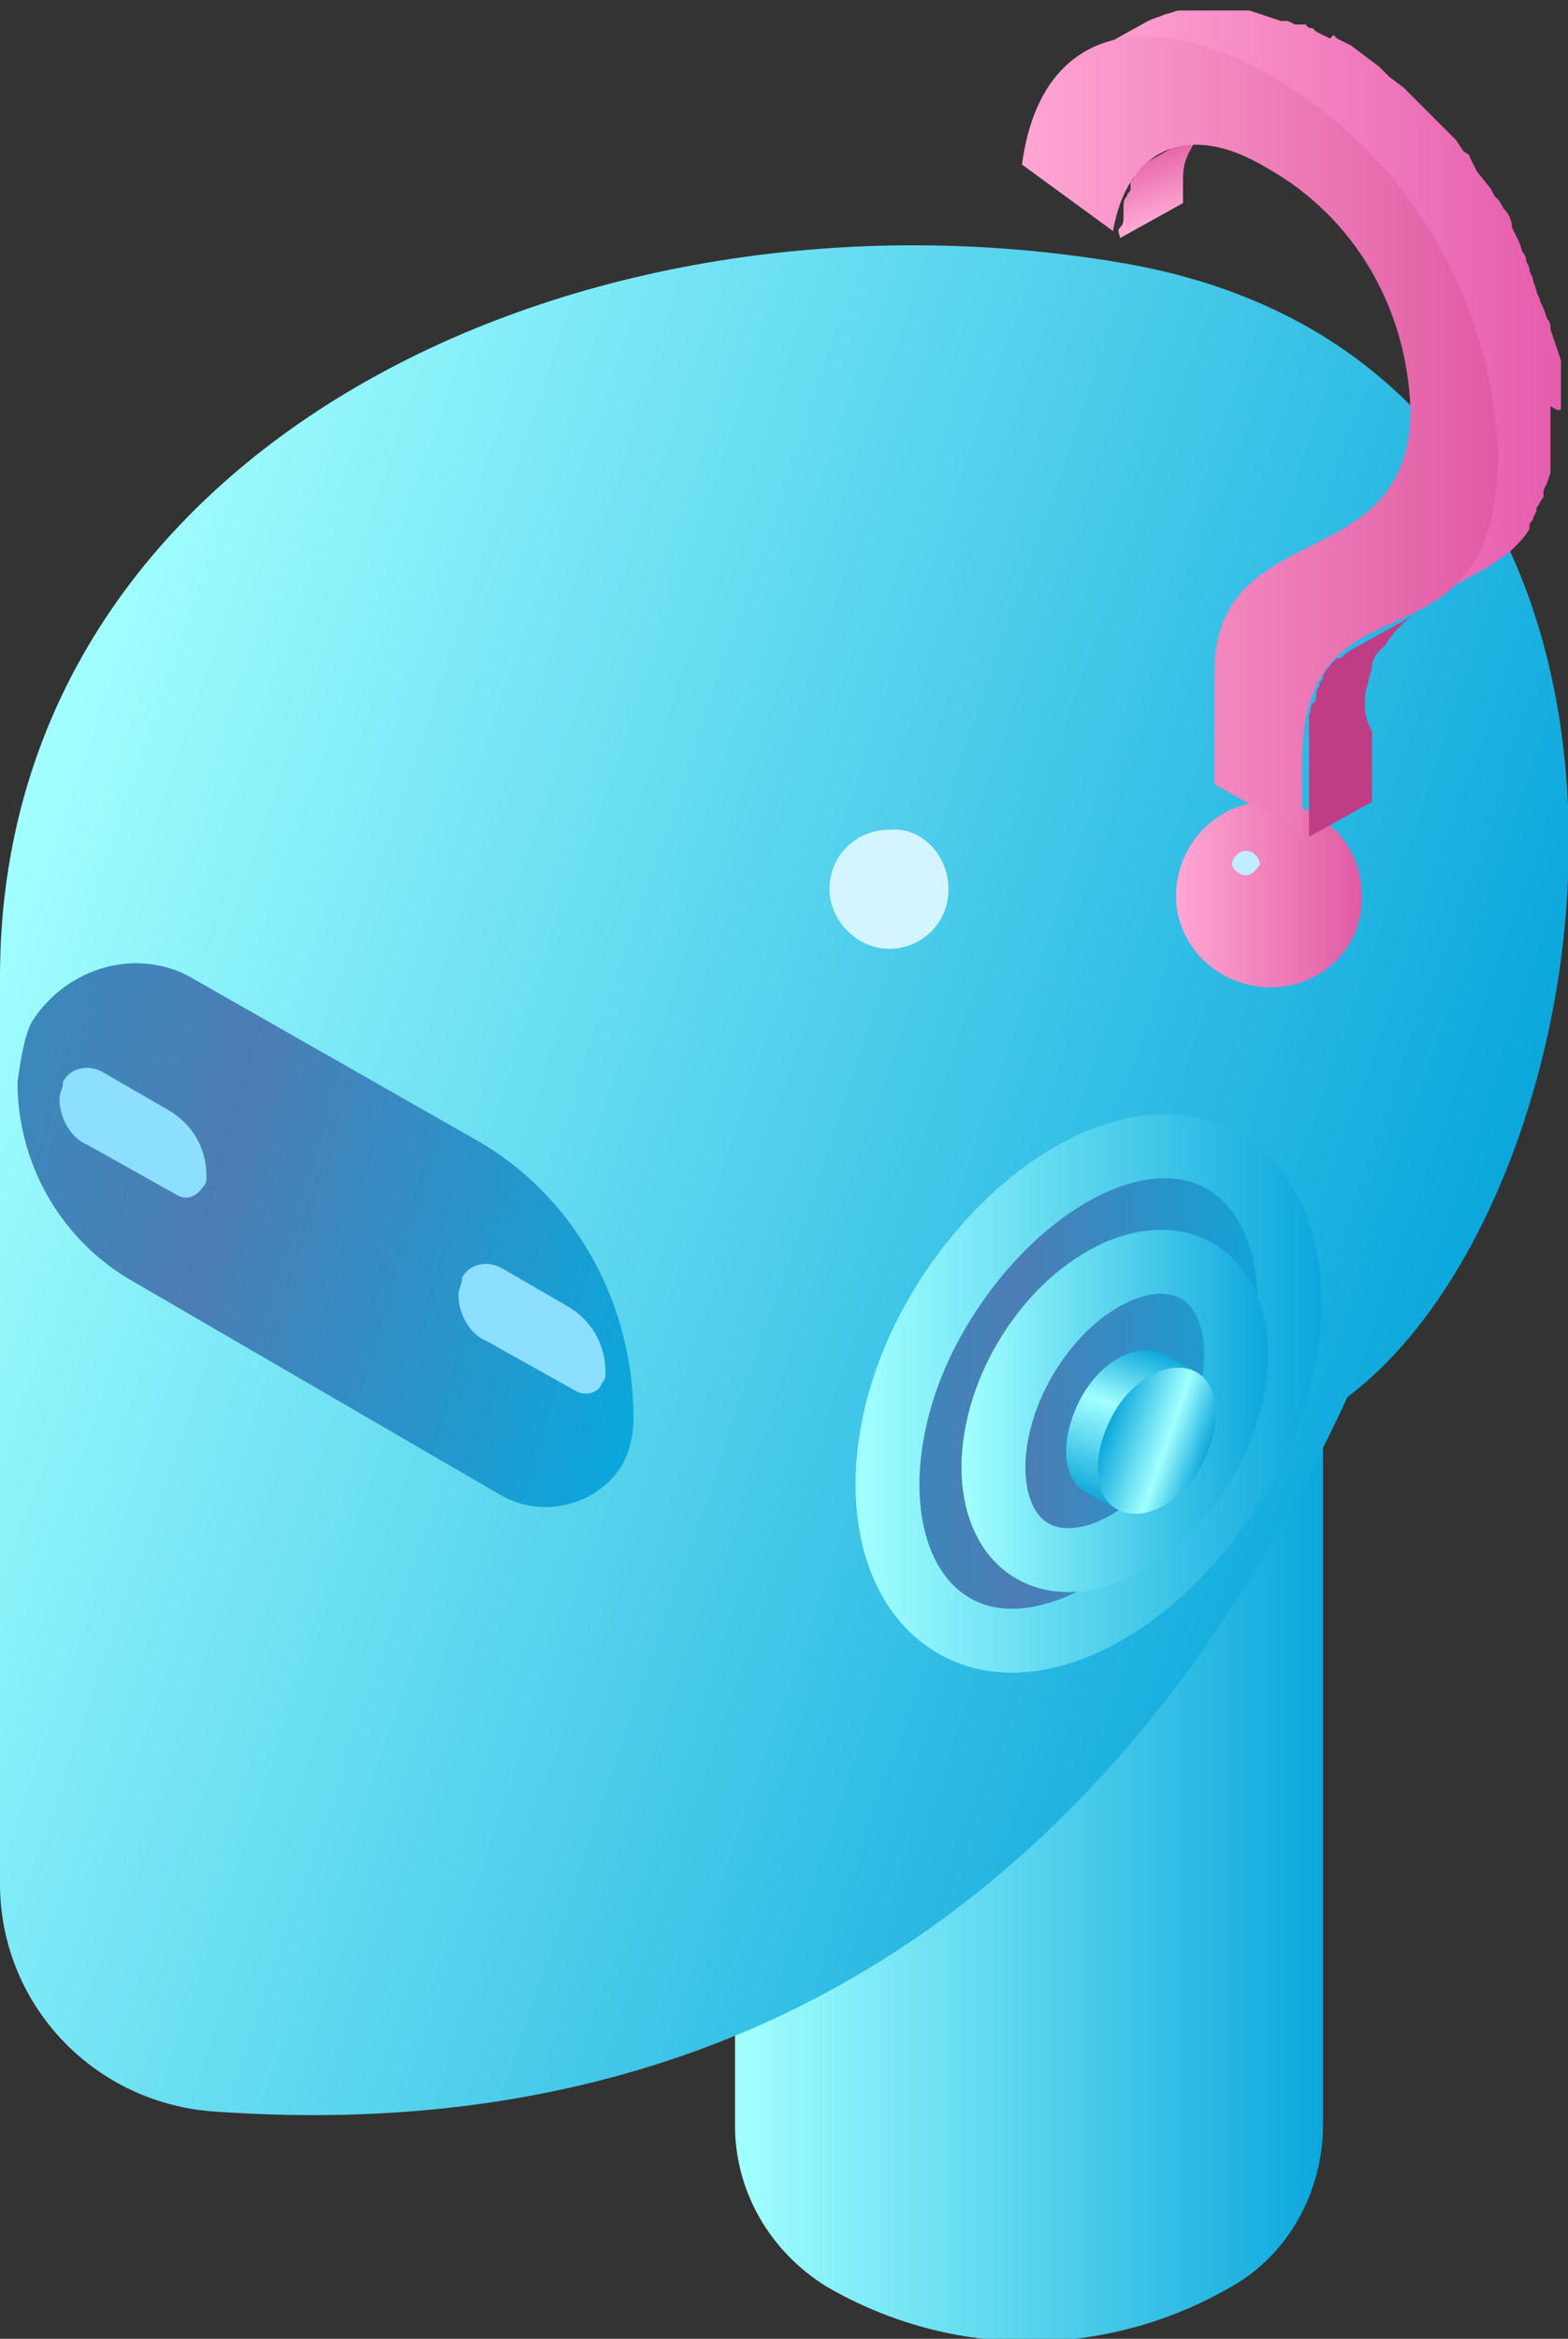 <?xml version="1.0" encoding="utf-8"?>
<!-- Generator: Adobe Illustrator 24.0.2, SVG Export Plug-In . SVG Version: 6.00 Build 0)  -->
<svg version="1.1" id="Слой_1" xmlns="http://www.w3.org/2000/svg" xmlns:xlink="http://www.w3.org/1999/xlink" x="0px" y="0px"
	 viewBox="0 0 44.8 66.8" style="enable-background:new 0 0 44.8 66.8;" xml:space="preserve">
<rect x="0" y="0" width="44.8" height="66.8" fill="#333333" stroke="none"/>
<style type="text/css">
	.st0{fill:url(#SVGID_1_);}
	.st1{fill:url(#SVGID_2_);}
	.st2{fill:url(#SVGID_3_);}
	.st3{fill:#8DDFFF;}
	.st4{fill:url(#SVGID_4_);}
	.st5{fill:none;}
	.st6{fill:none;stroke:url(#SVGID_5_);stroke-width:1.82;stroke-miterlimit:10;}
	.st7{fill:none;stroke:url(#SVGID_6_);stroke-width:1.82;stroke-miterlimit:10;}
	.st8{fill:none;stroke:url(#SVGID_7_);stroke-width:1.82;stroke-miterlimit:10;}
	.st9{fill:none;stroke:url(#SVGID_8_);stroke-width:1.82;stroke-miterlimit:10;}
	.st10{fill:#D4F5FF;}
	.st11{fill:url(#SVGID_9_);}
	.st12{fill:#C0EDFF;}
	.st13{fill:#BF3D85;}
	.st14{fill:url(#SVGID_10_);}
	.st15{fill:url(#SVGID_11_);}
	.st16{fill:url(#SVGID_12_);}
	.st17{fill:url(#SVGID_13_);}
	.st18{fill:url(#SVGID_14_);}
</style>
<title>6</title>
<linearGradient id="SVGID_1_" gradientUnits="userSpaceOnUse" x1="508.29" y1="-457.211" x2="525.14" y2="-457.211" gradientTransform="matrix(1 0 0 -1 -487.26 -410.08)">
	<stop  offset="0" style="stop-color:#A2FFFF"/>
	<stop  offset="1" style="stop-color:#0BA7DC"/>
</linearGradient>
<path class="st0" d="M21,27.4v33.3c0,1.9,1,3.6,2.6,4.6c3.6,2.1,8,2.1,11.6,0c1.6-0.9,2.6-2.7,2.6-4.6V27.4H21z"/>
<linearGradient id="SVGID_2_" gradientUnits="userSpaceOnUse" x1="486.482" y1="-437.123" x2="527.653" y2="-451.303" gradientTransform="matrix(1 0 0 -1 -487.26 -410.08)">
	<stop  offset="0" style="stop-color:#A2FFFF"/>
	<stop  offset="1" style="stop-color:#0BA7DC"/>
</linearGradient>
<path class="st1" d="M32,7.5C16.6,4.9,0,12.7,0,27.9v25.9c0,3.4,2.6,6.2,6,6.5c9.4,0.7,23.7-1.4,32.5-20.4
	C46.5,33.9,49.4,10.4,32,7.5z"/>
<linearGradient id="SVGID_3_" gradientUnits="userSpaceOnUse" x1="487.245" y1="-442.429" x2="506.282" y2="-447.895" gradientTransform="matrix(1 0 0 -1 -487.26 -410.08)">
	<stop  offset="0" style="stop-color:#3B88BC"/>
	<stop  offset="0.33" style="stop-color:#4C7DB4"/>
	<stop  offset="0.99" style="stop-color:#0BA7DC"/>
	<stop  offset="1" style="stop-color:#0BA7DC"/>
</linearGradient>
<path class="st2" d="M0.5,30.9L0.5,30.9c0,2.3,1.2,4.5,3.3,5.7l10.5,6.1c1.2,0.7,2.8,0.3,3.5-0.9c0.2-0.4,0.3-0.8,0.3-1.3l0,0
	c0-3.3-1.7-6.4-4.6-8l-7.9-4.5c-1.6-1-3.7-0.4-4.7,1.2C0.7,29.6,0.6,30.2,0.5,30.9z"/>
<path class="st3" d="M1.7,31.4L1.7,31.4c0,0.5,0.3,1.1,0.8,1.3L5,34.1c0.3,0.2,0.6,0.1,0.8-0.2c0.1-0.1,0.1-0.2,0.1-0.3l0,0
	c0-0.8-0.4-1.5-1.1-1.9l-1.9-1.1c-0.4-0.2-0.9-0.1-1.1,0.3C1.8,31.1,1.7,31.2,1.7,31.4z"/>
<path class="st3" d="M13.1,37L13.1,37c0,0.5,0.3,1.1,0.8,1.3l2.5,1.4c0.3,0.2,0.7,0.1,0.8-0.2c0.1-0.1,0.1-0.2,0.1-0.3l0,0
	c0-0.8-0.4-1.5-1.1-1.9l-1.9-1.1c-0.4-0.2-0.9-0.1-1.1,0.3C13.2,36.7,13.1,36.8,13.1,37z"/>
<linearGradient id="SVGID_4_" gradientUnits="userSpaceOnUse" x1="512.636" y1="-449.903" x2="524.114" y2="-449.903" gradientTransform="matrix(1 0 0 -1 -487.26 -410.08)">
	<stop  offset="0" style="stop-color:#3B88BC"/>
	<stop  offset="0.33" style="stop-color:#4C7DB4"/>
	<stop  offset="0.99" style="stop-color:#0BA7DC"/>
	<stop  offset="1" style="stop-color:#0BA7DC"/>
</linearGradient>
<path class="st4" d="M35.3,42.3c-2.2,3.6-5.8,5.5-8.1,4.1s-2.5-5.5-0.3-9.1s5.8-5.5,8.1-4.1C37.3,34.6,37.5,38.7,35.3,42.3z"/>
<path class="st5" d="M35.3,42.3c-2.2,3.6-5.8,5.5-8.1,4.1s-2.5-5.5-0.3-9.1s5.8-5.5,8.1-4.1C37.3,34.6,37.5,38.7,35.3,42.3z"/>
<linearGradient id="SVGID_5_" gradientUnits="userSpaceOnUse" x1="511.726" y1="-449.903" x2="525.024" y2="-449.903" gradientTransform="matrix(1 0 0 -1 -487.26 -410.08)">
	<stop  offset="0" style="stop-color:#A2FFFF"/>
	<stop  offset="1" style="stop-color:#0BA7DC"/>
</linearGradient>
<path class="st6" d="M35.3,42.3c-2.2,3.6-5.8,5.5-8.1,4.1s-2.5-5.5-0.3-9.1s5.8-5.5,8.1-4.1C37.3,34.6,37.5,38.7,35.3,42.3z"/>
<linearGradient id="SVGID_6_" gradientUnits="userSpaceOnUse" x1="511.726" y1="-449.903" x2="525.024" y2="-449.903" gradientTransform="matrix(1 0 0 -1 -487.26 -410.08)">
	<stop  offset="0" style="stop-color:#A2FFFF"/>
	<stop  offset="1" style="stop-color:#0BA7DC"/>
</linearGradient>
<path class="st7" d="M35.3,42.3c-2.2,3.6-5.8,5.5-8.1,4.1s-2.5-5.5-0.3-9.1s5.8-5.5,8.1-4.1C37.3,34.6,37.5,38.7,35.3,42.3z"/>
<linearGradient id="SVGID_7_" gradientUnits="userSpaceOnUse" x1="514.795" y1="-450.375" x2="523.525" y2="-450.375" gradientTransform="matrix(1 0 0 -1 -487.26 -410.08)">
	<stop  offset="0" style="stop-color:#A2FFFF"/>
	<stop  offset="1" style="stop-color:#0BA7DC"/>
</linearGradient>
<path class="st8" d="M34.4,41.8c-1.3,2.2-3.5,3.3-4.9,2.5s-1.5-3.3-0.2-5.5s3.5-3.3,4.9-2.5S35.7,39.6,34.4,41.8z"/>
<linearGradient id="SVGID_8_" gradientUnits="userSpaceOnUse" x1="514.795" y1="-450.375" x2="523.525" y2="-450.375" gradientTransform="matrix(1 0 0 -1 -487.26 -410.08)">
	<stop  offset="0" style="stop-color:#A2FFFF"/>
	<stop  offset="1" style="stop-color:#0BA7DC"/>
</linearGradient>
<path class="st9" d="M34.4,41.8c-1.3,2.2-3.5,3.3-4.9,2.5s-1.5-3.3-0.2-5.5s3.5-3.3,4.9-2.5S35.7,39.6,34.4,41.8z"/>
<path class="st10" d="M27.1,25.4c0,1-0.8,1.7-1.7,1.7s-1.7-0.8-1.7-1.7c0-1,0.8-1.7,1.7-1.7c0,0,0,0,0,0
	C26.3,23.6,27.1,24.4,27.1,25.4C27.1,25.4,27.1,25.4,27.1,25.4z"/>
<linearGradient id="SVGID_9_" gradientUnits="userSpaceOnUse" x1="520.91" y1="-435.66" x2="526.21" y2="-435.66" gradientTransform="matrix(1 0 0 -1 -487.26 -410.08)">
	<stop  offset="0" style="stop-color:#FFA6D3"/>
	<stop  offset="1" style="stop-color:#E05AA3"/>
</linearGradient>
<path class="st11" d="M36.3,28.2c-1.5,0-2.7-1.2-2.7-2.6c0-1.5,1.2-2.7,2.6-2.7c1.5,0,2.7,1.2,2.7,2.6C39,27,37.8,28.2,36.3,28.2
	C36.3,28.2,36.3,28.2,36.3,28.2z"/>
<path class="st12" d="M35.6,25c-0.2,0-0.4-0.2-0.4-0.3c0,0,0,0,0,0c0-0.2,0.2-0.4,0.4-0.4s0.4,0.2,0.4,0.4
	C35.9,24.8,35.8,25,35.6,25C35.6,25,35.6,25,35.6,25z"/>
<g>
	<path class="st13" d="M39,20.1L39,20.1c0-0.2,0-0.4,0.1-0.6l0,0c0-0.2,0.1-0.3,0.1-0.5l0,0c0-0.1,0.1-0.3,0.2-0.4l0.1-0.1l0.1-0.1
		c0.1-0.2,0.3-0.4,0.4-0.5l0.1-0.1c0.2-0.2,0.4-0.3,0.6-0.4l-1.8,1c-0.2,0.1-0.4,0.2-0.6,0.4l-0.1,0c-0.2,0.2-0.3,0.3-0.4,0.5l0,0
		c0,0,0,0.1,0,0.1l-0.1,0.1c0,0,0,0.1,0,0.1c-0.1,0.1-0.1,0.2-0.1,0.3l0,0l0,0c0,0.1,0,0.1-0.1,0.2s0,0.2-0.1,0.3v0.1v0.2
		c0,0.1,0,0.2,0,0.3c0,0,0,0.1,0,0.1v0c0,0,0,0,0,0.1c0,0.1,0,0.2,0,0.3c0,0.1,0,0.2,0,0.3v2.1l1.8-1v-2C39,20.5,39,20.3,39,20.1z"
		/>
	
		<linearGradient id="SVGID_10_" gradientUnits="userSpaceOnUse" x1="520.356" y1="-414.058" x2="521.016" y2="-416.078" gradientTransform="matrix(1 0 0 -1 -487.26 -410.08)">
		<stop  offset="0" style="stop-color:#E05AA3"/>
		<stop  offset="1" style="stop-color:#FFA6D3"/>
	</linearGradient>
	<path class="st14" d="M34,4.3C34,4.3,34,4.2,34,4.3c0.1-0.2,0.2-0.3,0.3-0.4c0-0.1,0.1-0.1,0.1-0.1c0.1-0.1,0.3-0.2,0.4-0.3l0,0
		l-1.8,1c-0.2,0.1-0.3,0.2-0.4,0.3c0,0-0.1,0.1-0.1,0.1c-0.1,0.1-0.1,0.2-0.2,0.3v0.1c0,0,0,0.1,0,0.1c0,0.1-0.1,0.1-0.1,0.2
		c-0.1,0.1-0.1,0.2-0.1,0.3c0,0,0,0,0,0.1v0c0,0.1,0,0.1,0,0.2c0,0.1,0,0.2-0.1,0.3s0,0.2,0,0.3l0,0l1.8-1c0-0.2,0-0.5,0-0.7v0
		C33.8,4.7,33.9,4.5,34,4.3z"/>
	
		<linearGradient id="SVGID_11_" gradientUnits="userSpaceOnUse" x1="518.32" y1="-418.895" x2="531.86" y2="-418.895" gradientTransform="matrix(1 0 0 -1 -487.26 -410.08)">
		<stop  offset="0" style="stop-color:#FFA4D2"/>
		<stop  offset="1" style="stop-color:#E55CAD"/>
	</linearGradient>
	<path class="st15" d="M44.6,11.6c0-0.1,0-0.3,0-0.4v-0.3c0-0.1,0-0.2,0-0.3s0-0.2,0-0.3l0,0l-0.1-0.3l-0.1-0.3l-0.1-0.3
		c0-0.1,0-0.2-0.1-0.3l-0.1-0.3v0l-0.1-0.2c0-0.1-0.1-0.2-0.1-0.3l-0.1-0.3c0-0.1-0.1-0.2-0.1-0.3s-0.1-0.2-0.1-0.3
		c0-0.1-0.1-0.2-0.1-0.2l0,0l-0.1-0.3l-0.2-0.4C43.2,6.3,43.1,6.1,43,6s-0.1-0.2-0.2-0.3l-0.1-0.1l-0.1-0.2l-0.4-0.5L42,4.5
		c0-0.1-0.1-0.1-0.2-0.2l0,0l0,0L41.6,4c-0.1-0.1-0.2-0.2-0.3-0.3c-0.1-0.1-0.2-0.2-0.3-0.3c-0.1-0.1-0.2-0.2-0.3-0.3l0,0l0,0
		l-0.3-0.3l-0.3-0.3l-0.4-0.3l-0.2-0.2l0,0l-0.1-0.1l-0.4-0.3l-0.4-0.3l-0.4-0.2l-0.1-0.1L38,1.1l-0.4-0.2l-0.1-0.1h-0.1l-0.1-0.1
		L37,0.7l-0.2-0.1h-0.1h-0.1l-0.3-0.1l-0.3-0.1l0,0l-0.3-0.1l-0.3,0l0,0h-0.3h-0.4h-0.3h-0.2h-0.5c-0.1,0-0.3,0.1-0.4,0.1l0,0
		c-0.2,0.1-0.3,0.1-0.5,0.2l-1.8,1c0.3-0.2,0.6-0.3,1-0.4h0.1c0.2,0,0.3,0,0.5,0l0,0c0.2,0,0.4,0,0.6,0l0,0c0.2,0,0.4,0.1,0.7,0.1
		l0,0l0.7,0.2h0.1l0.7,0.3h0.1c0.2,0.1,0.5,0.2,0.7,0.4c0.5,0.3,0.9,0.6,1.3,0.9l0,0c0.4,0.3,0.8,0.6,1.2,1l0,0
		c0.4,0.4,0.8,0.8,1.1,1.2l0,0c0.3,0.4,0.6,0.8,0.9,1.3l0.1,0.1c0.3,0.4,0.5,0.9,0.8,1.4l0,0c0.2,0.5,0.4,1,0.6,1.5l0,0
		c0.2,0.5,0.3,1.1,0.4,1.6l0,0c0.1,0.6,0.1,1.1,0.1,1.7c0,0.3,0,0.6,0,0.9v0c0,0.2-0.1,0.5-0.1,0.7v0.1c0,0.2-0.1,0.4-0.2,0.6
		c0,0,0,0,0,0.1c-0.1,0.2-0.1,0.3-0.2,0.5c0,0-0.1,0.1-0.1,0.1l-0.2,0.2c-0.1,0.2-0.3,0.4-0.5,0.6l-0.1,0.1
		c-0.2,0.2-0.4,0.3-0.6,0.4l0,0l1.8-1c0.2-0.1,0.4-0.3,0.6-0.4l0.1-0.1c0.2-0.2,0.4-0.4,0.5-0.6c0,0,0,0,0-0.1
		c0-0.1,0.1-0.1,0.1-0.2l0.1-0.2c0,0,0,0,0-0.1c0.1-0.1,0.1-0.2,0.2-0.3c0,0,0,0,0-0.1c0,0,0,0,0-0.1l0.1-0.2l0.1-0.3
		c0,0,0-0.1,0-0.1c0,0,0,0,0-0.1v-0.1c0-0.1,0-0.2,0-0.3c0-0.1,0-0.2,0-0.2v-0.1l0,0c0-0.1,0-0.3,0-0.4s0-0.3,0-0.4v-0.2
		C44.6,11.8,44.6,11.7,44.6,11.6z"/>
	
		<linearGradient id="SVGID_12_" gradientUnits="userSpaceOnUse" x1="516.49" y1="-422.49" x2="530.11" y2="-422.49" gradientTransform="matrix(1 0 0 -1 -487.26 -410.08)">
		<stop  offset="0" style="stop-color:#FFA6D3"/>
		<stop  offset="1" style="stop-color:#E05AA3"/>
	</linearGradient>
	<path class="st16" d="M36.2,2.1c3.9,2.2,6.4,6.3,6.6,10.8c0,6.8-5.6,3-5.6,8.9v2l-2.5-1.4v-3.3c0.1-4.4,5.6-2.6,5.6-7.4
		c-0.1-2.9-1.6-5.5-4.1-6.9c-2.3-1.4-4-0.5-4.4,1.8l-2.6-1.9C29.7,0.9,32.6,0.1,36.2,2.1z"/>
</g>
<linearGradient id="SVGID_13_" gradientUnits="userSpaceOnUse" x1="518.65" y1="-452.98" x2="520.16" y2="-448.61" gradientTransform="matrix(1 0 0 -1 -487.26 -410.08)">
	<stop  offset="0" style="stop-color:#0BA7DC"/>
	<stop  offset="0.6" style="stop-color:#A2FFFF"/>
	<stop  offset="1" style="stop-color:#0BA7DC"/>
</linearGradient>
<path class="st17" d="M30.9,39.9c0.6-1.1,1.7-1.6,2.4-1.2l0.9,0.5l-2.3,3.9L31,42.6C30.3,42.2,30.3,41,30.9,39.9z"/>
<linearGradient id="SVGID_14_" gradientUnits="userSpaceOnUse" x1="518.894" y1="-450.766" x2="521.704" y2="-451.736" gradientTransform="matrix(1 0 0 -1 -487.26 -410.08)">
	<stop  offset="0" style="stop-color:#0BA7DC"/>
	<stop  offset="0.6" style="stop-color:#A2FFFF"/>
	<stop  offset="1" style="stop-color:#0BA7DC"/>
</linearGradient>
<path class="st18" d="M34.3,41.9c-0.6,1.1-1.7,1.6-2.4,1.2s-0.7-1.6-0.1-2.7s1.7-1.6,2.4-1.2S34.9,40.8,34.3,41.9z"/>
</svg>
